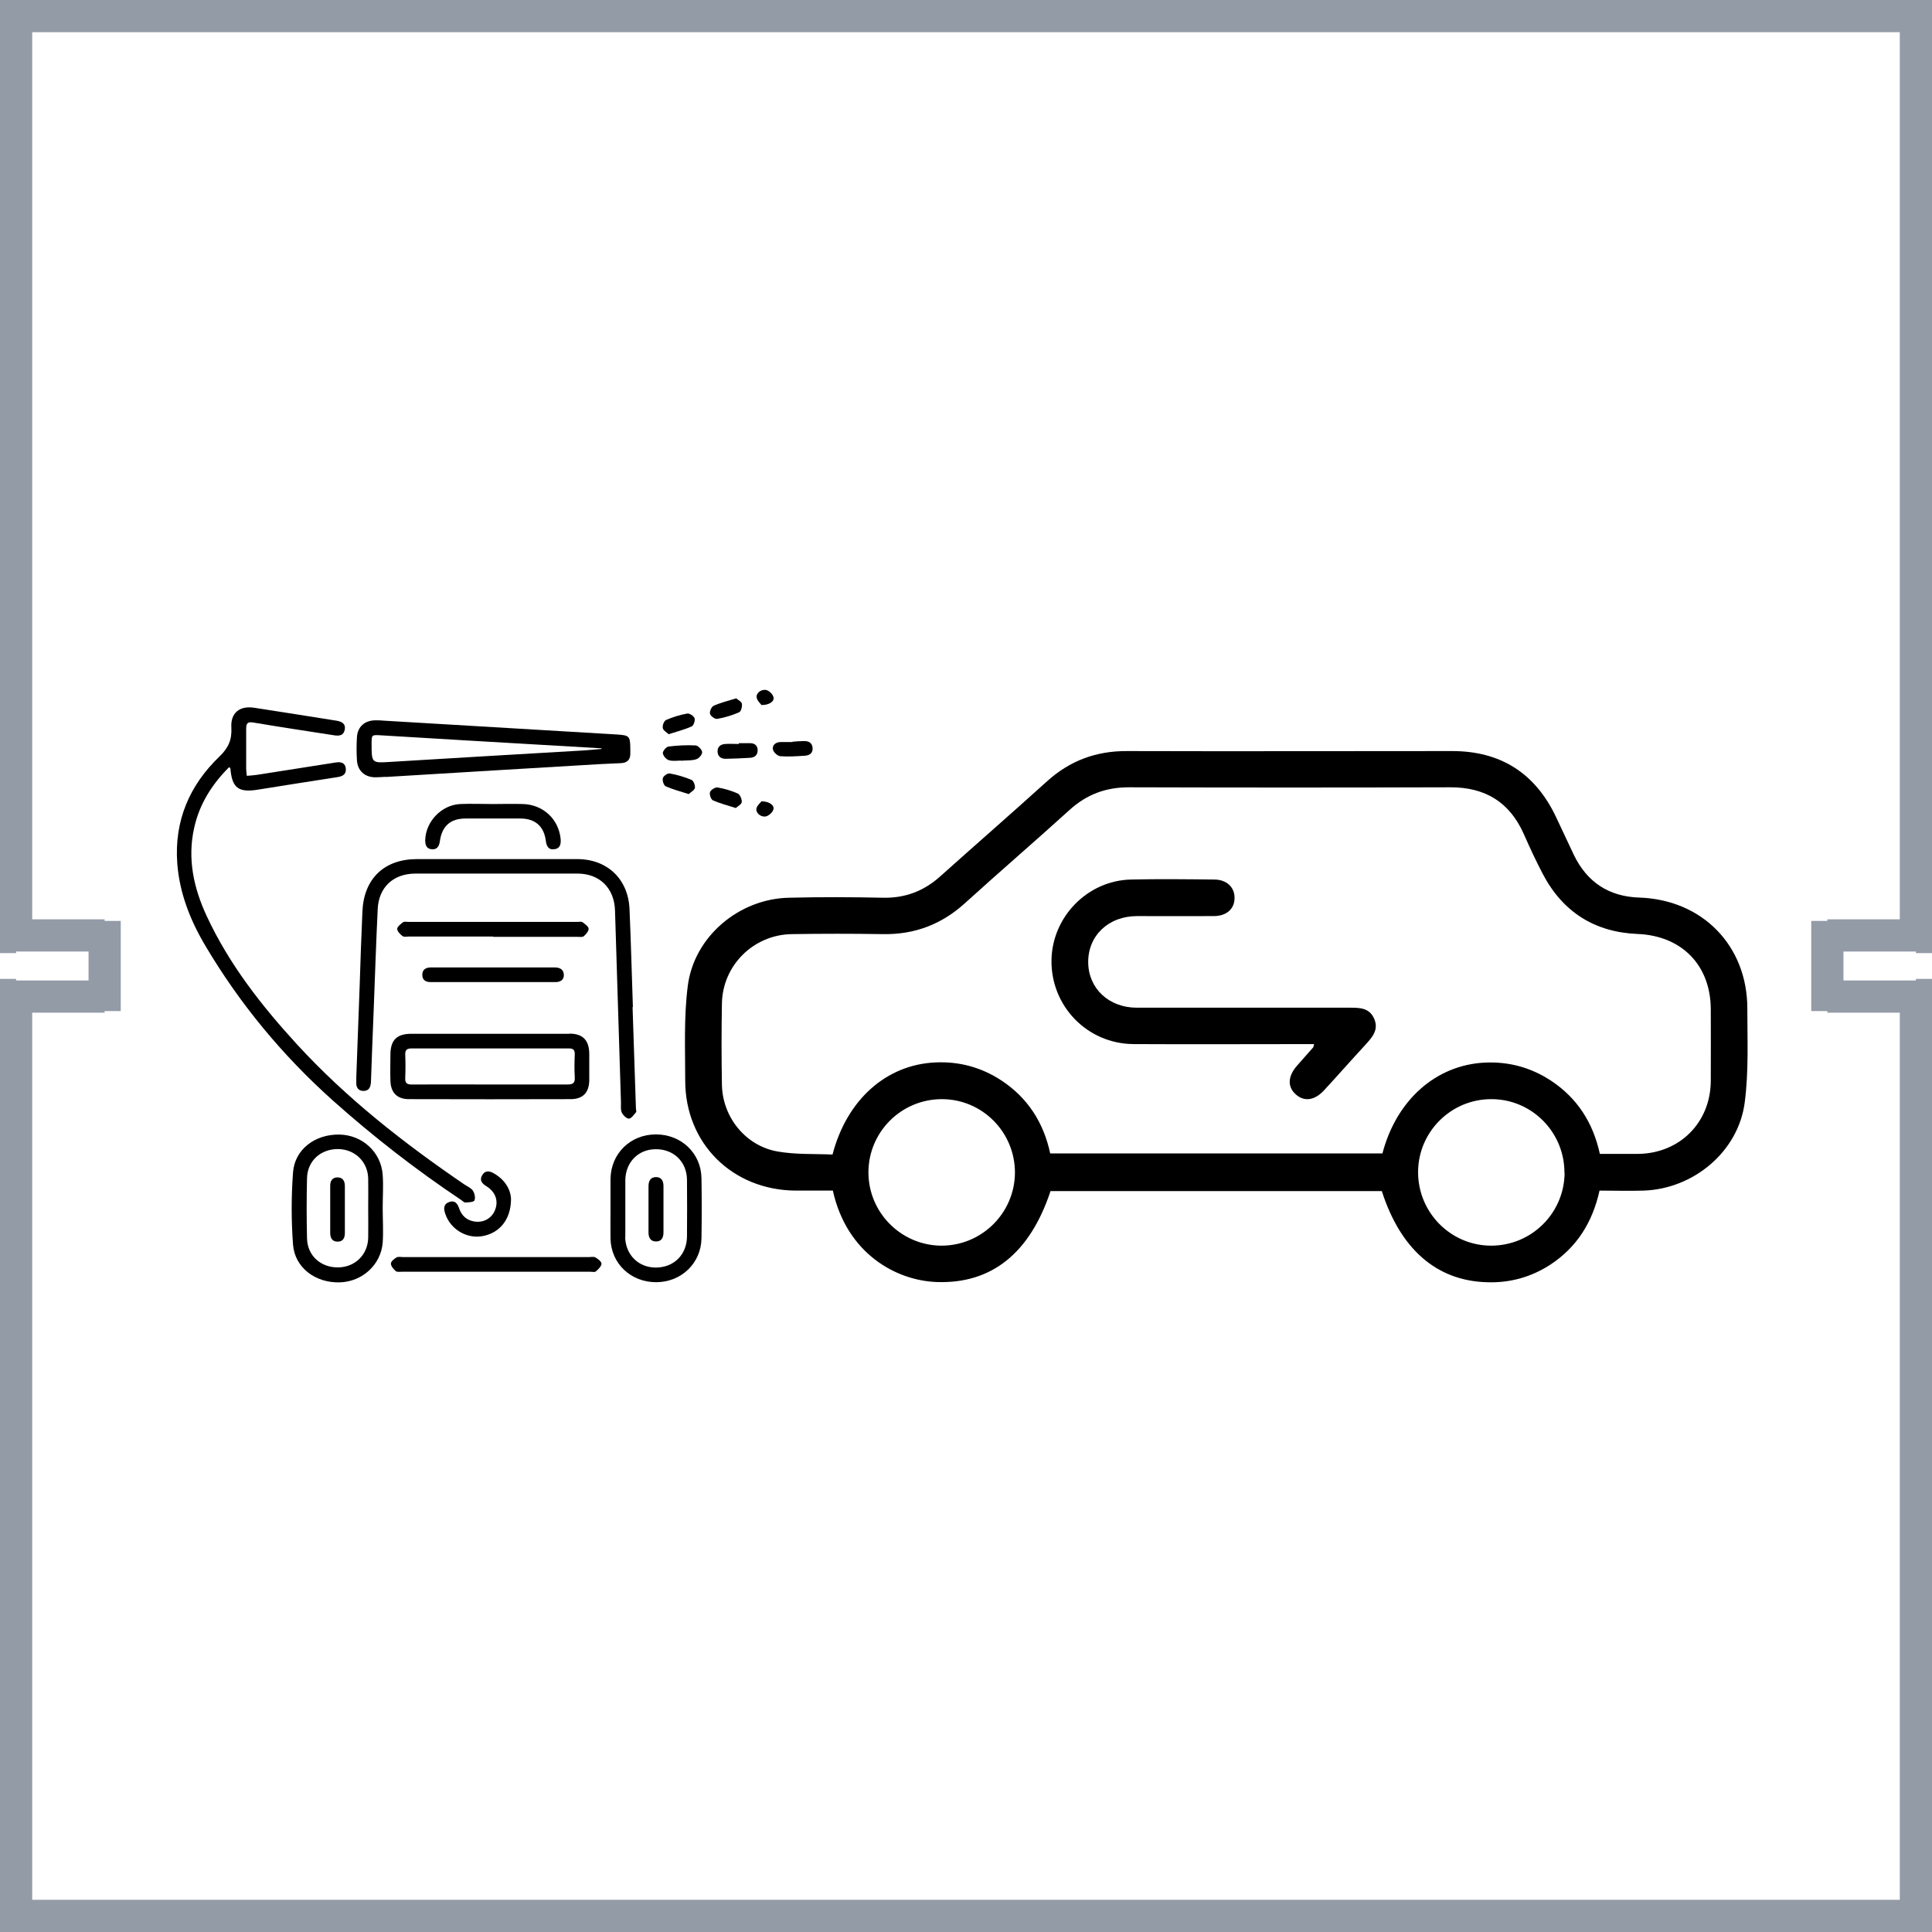 <?xml version="1.0" encoding="UTF-8"?>
<svg id="_Слой_1" data-name="Слой_1" xmlns="http://www.w3.org/2000/svg" viewBox="0 0 120 120">
  <defs>
    <style>
      .cls-1 {
        fill: #939ba7;
      }
    </style>
  </defs>
  <path class="cls-1" d="M119,1h1V0h-1v1ZM1,1V0H0v1h1ZM119,58.2v1h1v-1h-1ZM113.5,58.2v-1h-1v1h1ZM113.5,61.8h-1v1h1v-1ZM119,61.8h1v-1h-1v1ZM119,119v1h1v-1h-1ZM1,119H0v1h1v-1ZM1,61.8v-1H0v1h1ZM6.5,61.8v1h1v-1h-1ZM6.5,58.2h1v-1h-1v1ZM1,58.2H0v1h1v-1ZM119,0H1v2h118V0ZM120,58.2V1h-2v57.2h2ZM113.5,59.1h5.5v-2h-5.5v2ZM114.5,61.8v-3.7h-2v3.7h2ZM119,60.9h-5.5v2h5.5v-2ZM120,119v-57.2h-2v57.2h2ZM1,120h118v-2H1v2ZM0,61.8v57.2h2v-57.2H0ZM6.5,60.9H1v2h5.5v-2ZM5.5,58.2v3.7h2v-3.7h-2ZM1,59.1h5.5v-2H1v2ZM0,1v57.2h2V1H0Z"/>
  <g>
    <path d="M15.33,48.18c-.02-.17-.04-.3-.04-.43,0-.82,0-1.64,0-2.47,0-.35.08-.47.46-.4,1.66.28,3.33.53,5,.79.32.05.59.02.66-.34.08-.39-.2-.52-.53-.57-1.7-.27-3.39-.54-5.09-.8-.91-.14-1.48.32-1.42,1.24.04.74-.18,1.25-.73,1.78-1.88,1.8-2.82,4.01-2.63,6.64.14,1.86.81,3.55,1.75,5.13,2.14,3.61,4.79,6.81,7.92,9.61,2.51,2.24,5.16,4.3,7.96,6.17.09.06.18.16.26.16.2-.01.52-.02.57-.13.07-.16.01-.45-.1-.61-.12-.17-.35-.26-.54-.39-3.75-2.56-7.32-5.35-10.39-8.7-2.2-2.4-4.21-4.97-5.6-7.96-.81-1.74-1.21-3.56-.78-5.48.33-1.49,1.11-2.71,2.17-3.77.05.04.08.06.08.08.1,1.2.49,1.51,1.69,1.32,1.65-.26,3.3-.53,4.95-.78.32-.05.56-.16.53-.53-.04-.38-.32-.43-.63-.38-1.64.25-3.27.52-4.91.77-.2.03-.41.04-.64.06Z"/>
    <path d="M39.31,62.55c-.07-2.03-.12-4.06-.21-6.09-.08-1.86-1.38-3.1-3.25-3.1-3.32,0-6.63,0-9.95,0-2.03,0-3.3,1.21-3.39,3.25-.07,1.54-.12,3.08-.17,4.61-.07,1.9-.14,3.79-.21,5.69,0,.1,0,.21,0,.31-.02.32.13.54.45.54.33,0,.44-.23.46-.54.05-1.49.11-2.99.17-4.48.08-2.09.15-4.18.25-6.27.06-1.36.97-2.2,2.32-2.21,3.36,0,6.72,0,10.09,0,1.38,0,2.29.91,2.33,2.3.12,3.97.25,7.94.37,11.92,0,.21-.03.44.05.62.08.17.29.38.44.38.15,0,.31-.24.44-.39.04-.04.01-.14,0-.22-.07-2.11-.14-4.21-.21-6.32,0,0,0,0,0,0Z"/>
    <path d="M23.95,48.25c-.21.01-.42.03-.63.03-.66,0-1.11-.4-1.15-1.06-.03-.48-.03-.96,0-1.43.04-.66.49-1.05,1.16-1.05.16,0,.33,0,.49.02,4.83.29,9.66.57,14.49.86.78.05.83.1.84.87,0,.09,0,.18,0,.27.02.4-.17.62-.57.64-.43.02-.87.04-1.3.06-4.44.26-8.88.53-13.33.8h0ZM29.13,46c-1.83-.11-3.67-.22-5.5-.33-.54-.03-.55-.03-.55.52,0,1.22,0,1.21,1.21,1.13,3.94-.24,7.87-.47,11.81-.7.42-.02.83-.07,1.25-.1,0-.01.01-.02.02-.04-2.74-.16-5.49-.32-8.23-.48Z"/>
    <path d="M35.36,64.2c.83,0,1.23.4,1.24,1.24,0,.55,0,1.11,0,1.66-.01.76-.39,1.17-1.16,1.17-3.35.01-6.69.01-10.04,0-.74,0-1.13-.41-1.15-1.14-.02-.54,0-1.08,0-1.61,0-.92.39-1.31,1.31-1.31,1.61,0,3.23,0,4.84,0,1.66,0,3.32,0,4.97,0ZM35.24,67.36c.35,0,.48-.09.46-.45-.03-.48-.02-.96,0-1.43,0-.28-.1-.36-.37-.36-3.26,0-6.51,0-9.77,0-.29,0-.4.1-.39.39.02.48.02.96,0,1.43-.02.34.11.43.44.42,1.61-.01,3.23,0,4.84,0,1.6,0,3.2,0,4.8,0Z"/>
    <path d="M23.77,75.03c0,.72.05,1.44,0,2.15-.11,1.38-1.27,2.43-2.67,2.47-1.51.04-2.79-.91-2.9-2.35-.11-1.48-.11-2.99,0-4.47.1-1.44,1.37-2.39,2.89-2.36,1.42.03,2.58,1.09,2.68,2.5.05.68,0,1.37,0,2.06,0,0,0,0,0,0ZM22.87,73.21c-.02-1.05-.82-1.82-1.86-1.84-1.09-.01-1.91.73-1.94,1.8-.03,1.25-.03,2.51,0,3.76.03,1.07.86,1.81,1.95,1.79,1.04-.02,1.83-.79,1.85-1.85.01-.61,0-1.22,0-1.84,0-.61.01-1.22,0-1.84Z"/>
    <path d="M37.92,73.21c.03-1.57,1.24-2.75,2.82-2.75,1.58,0,2.81,1.17,2.83,2.73.02,1.24.02,2.48,0,3.72-.02,1.54-1.24,2.72-2.8,2.73-1.59.01-2.82-1.16-2.85-2.71-.01-.61,0-1.22,0-1.84,0-.63,0-1.25,0-1.88ZM38.83,76.83c.02,1.1.82,1.9,1.9,1.9,1.11,0,1.92-.78,1.94-1.91.01-1.18.01-2.36,0-3.54-.01-1.12-.83-1.91-1.94-1.9-1.08,0-1.87.8-1.89,1.91,0,.58,0,1.17,0,1.75,0,.6,0,1.2,0,1.79Z"/>
    <path d="M30.81,78.08c-1.93,0-3.85,0-5.78,0-.13,0-.3-.04-.4.02-.15.09-.35.25-.35.38,0,.16.16.35.3.47.08.07.26.04.39.04,3.9,0,7.8,0,11.69,0,.12,0,.28.04.35-.02.15-.13.34-.31.35-.48,0-.13-.22-.3-.38-.39-.1-.06-.26-.02-.4-.02-1.93,0-3.85,0-5.78,0Z"/>
    <path d="M30.63,58.19c1.75,0,3.49,0,5.24,0,.13,0,.31.03.39-.04.14-.12.31-.32.3-.47-.01-.14-.23-.29-.38-.4-.07-.05-.2-.02-.31-.02-3.51,0-7.02,0-10.52,0-.1,0-.24-.03-.31.02-.15.11-.36.27-.37.41,0,.15.18.34.33.45.09.07.26.03.39.03,1.75,0,3.49,0,5.24,0Z"/>
    <path d="M30.6,49.94c-.67,0-1.35-.03-2.02,0-1.16.06-2.13,1.08-2.17,2.23,0,.31.07.55.41.58.33.03.46-.2.5-.5.13-.94.66-1.41,1.59-1.41,1.14,0,2.27,0,3.41,0,.91,0,1.46.47,1.58,1.37.04.31.14.58.51.54.39-.04.44-.33.41-.66-.13-1.23-1.1-2.12-2.35-2.15-.63-.02-1.26,0-1.88,0,0,0,0,0,0,0Z"/>
    <path d="M30.6,60.09c-1.19,0-2.39,0-3.58,0-.09,0-.18,0-.27,0-.32,0-.53.15-.52.48.01.31.22.43.52.43,2.58,0,5.16,0,7.75,0,.32,0,.54-.15.52-.47-.02-.33-.26-.44-.57-.44-1.28,0-2.57,0-3.85,0Z"/>
    <path d="M31.74,74.5c-.01-.58-.34-1.19-1.03-1.6-.28-.17-.57-.24-.77.11-.18.33.03.52.29.68.55.35.74.9.52,1.46-.21.54-.75.83-1.34.71-.45-.09-.74-.37-.89-.8-.1-.3-.27-.53-.62-.4-.37.13-.35.43-.24.74.32.95,1.32,1.55,2.29,1.38,1.06-.18,1.78-1.01,1.79-2.29Z"/>
    <path d="M42.29,47.25c.37-.03.68,0,.95-.09.17-.05.38-.29.37-.44,0-.15-.25-.41-.4-.42-.56-.03-1.13,0-1.69.07-.14.02-.36.28-.35.41.02.17.21.39.38.44.25.07.53.02.73.02Z"/>
    <path d="M49.23,46.09c-.25,0-.51,0-.76,0-.3.01-.52.2-.46.47.04.17.29.4.46.41.5.04,1.01,0,1.51-.03.31-.02.52-.16.49-.5-.03-.31-.25-.42-.54-.41-.24,0-.48.02-.71.04,0,0,0,.02,0,.03Z"/>
    <path d="M45.89,46.21c-.28,0-.57-.02-.85,0-.29.02-.49.18-.47.49.02.31.24.44.53.43.49-.01.98-.03,1.47-.06.29-.01.49-.16.49-.47,0-.3-.2-.45-.5-.44-.22,0-.45,0-.67,0v.04Z"/>
    <path d="M42.78,49.32c.12-.12.35-.23.38-.38.03-.15-.08-.45-.21-.5-.43-.18-.89-.32-1.36-.4-.12-.02-.39.16-.42.29-.04.16.06.46.18.51.43.19.89.31,1.42.48Z"/>
    <path d="M41.54,45.6c.53-.17,1-.29,1.42-.48.12-.05.23-.37.18-.51-.05-.14-.32-.32-.46-.29-.45.08-.89.22-1.31.4-.13.06-.24.35-.2.51.03.15.25.26.37.38Z"/>
    <path d="M45.71,43.38c-.52.16-.97.27-1.39.46-.13.06-.26.36-.22.5.04.14.31.34.45.31.47-.08.93-.22,1.36-.41.12-.05.2-.36.17-.53-.03-.14-.25-.24-.36-.34Z"/>
    <path d="M45.7,50.19c.12-.11.36-.23.37-.37.02-.17-.1-.46-.24-.53-.4-.18-.84-.31-1.27-.38-.14-.02-.41.15-.46.29-.05.14.06.46.18.51.43.19.89.31,1.43.48Z"/>
    <path d="M47.31,49.76c-.07.09-.26.24-.32.43-.08.27.24.58.57.52.18-.03.41-.24.47-.41.1-.26-.22-.52-.72-.53Z"/>
    <path d="M47.29,43.79c.49.01.83-.23.75-.5-.05-.18-.27-.39-.44-.43-.33-.07-.66.2-.6.48.04.19.22.35.29.44Z"/>
    <path d="M20.51,75.1c0,.49,0,.98,0,1.48,0,.31.12.54.46.54.34,0,.45-.23.45-.54,0-.97,0-1.94,0-2.91,0-.32-.13-.54-.46-.54-.32,0-.46.23-.45.54,0,.48,0,.95,0,1.43Z"/>
    <path d="M40.28,75.12c0,.48,0,.96,0,1.43,0,.3.11.55.45.56.37.01.48-.25.48-.57,0-.95,0-1.91,0-2.87,0-.3-.11-.55-.45-.56-.36,0-.48.24-.48.57,0,.48,0,.96,0,1.43Z"/>
  </g>
  <path d="M85.84,73.98h-20.59c-1.28,3.86-3.66,5.76-7.04,5.65-2.56-.08-5.62-1.78-6.48-5.68-.76,0-1.54,0-2.32,0-3.92-.03-6.85-2.93-6.85-6.83,0-1.96-.09-3.95.16-5.89.39-3.06,3.18-5.4,6.27-5.47,1.97-.05,3.94-.04,5.9,0,1.35.02,2.49-.42,3.49-1.31,2.21-1.98,4.44-3.92,6.64-5.91,1.42-1.29,3.06-1.9,4.98-1.89,6.73.02,13.46,0,20.2,0,3,0,5.15,1.37,6.44,4.08.38.79.74,1.59,1.12,2.38.82,1.69,2.18,2.58,4.06,2.64,3.91.13,6.71,2.98,6.71,6.89,0,1.94.09,3.9-.16,5.82-.39,3.06-3.17,5.38-6.27,5.49-.9.03-1.8,0-2.75,0-.43,1.95-1.4,3.52-3.07,4.61-1.21.78-2.54,1.14-3.98,1.08-3.08-.11-5.31-2.05-6.47-5.65ZM85.86,71.66c.87-3.34,3.33-5.51,6.36-5.66,1.49-.07,2.86.3,4.11,1.12,1.64,1.08,2.62,2.62,3.04,4.55.82,0,1.6,0,2.38,0,2.57-.03,4.48-1.93,4.51-4.5.01-1.49,0-2.99,0-4.48-.01-2.75-1.81-4.57-4.55-4.68-2.66-.11-4.64-1.36-5.88-3.72-.43-.82-.82-1.66-1.19-2.5-.88-1.97-2.39-2.89-4.54-2.89-6.66.02-13.32.02-19.98,0-1.43,0-2.62.44-3.68,1.4-2.16,1.96-4.37,3.86-6.53,5.82-1.44,1.3-3.11,1.93-5.05,1.9-1.9-.03-3.79-.03-5.69,0-2.37.04-4.29,1.94-4.33,4.31-.03,1.68-.03,3.37,0,5.05.04,2.01,1.47,3.79,3.45,4.14,1.13.2,2.3.14,3.42.19.89-3.41,3.34-5.58,6.38-5.72,1.49-.07,2.86.3,4.11,1.12,1.64,1.08,2.62,2.62,3.03,4.53h20.63ZM58.5,68.27c-2.52,0-4.56,2.04-4.56,4.55,0,2.49,2.02,4.52,4.5,4.55,2.52.02,4.58-2.01,4.6-4.52.01-2.52-2.02-4.58-4.54-4.58ZM97.17,72.83c0-2.52-2.04-4.57-4.55-4.56-2.49,0-4.52,2.02-4.54,4.5-.02,2.52,2.01,4.59,4.52,4.6,2.52.01,4.57-2.02,4.58-4.54Z"/>
  <path d="M81.62,64.85c-3.78,0-7.5.02-11.22,0-2.87-.02-5.13-2.36-5.09-5.21.04-2.69,2.23-4.94,4.92-5.01,1.73-.04,3.46-.02,5.19,0,.77,0,1.27.48,1.26,1.15,0,.67-.5,1.12-1.29,1.12-1.59.01-3.18,0-4.76,0-1.78,0-3.05,1.21-3.04,2.87.01,1.62,1.28,2.82,3.02,2.82,4.41,0,8.81,0,13.22,0,.61,0,1.21,0,1.51.66.32.69-.09,1.16-.52,1.63-.87.94-1.71,1.9-2.58,2.84-.58.63-1.22.72-1.74.27-.55-.48-.52-1.14.07-1.81.33-.37.66-.74.99-1.12.03-.03.02-.08.06-.21Z"/>
</svg>